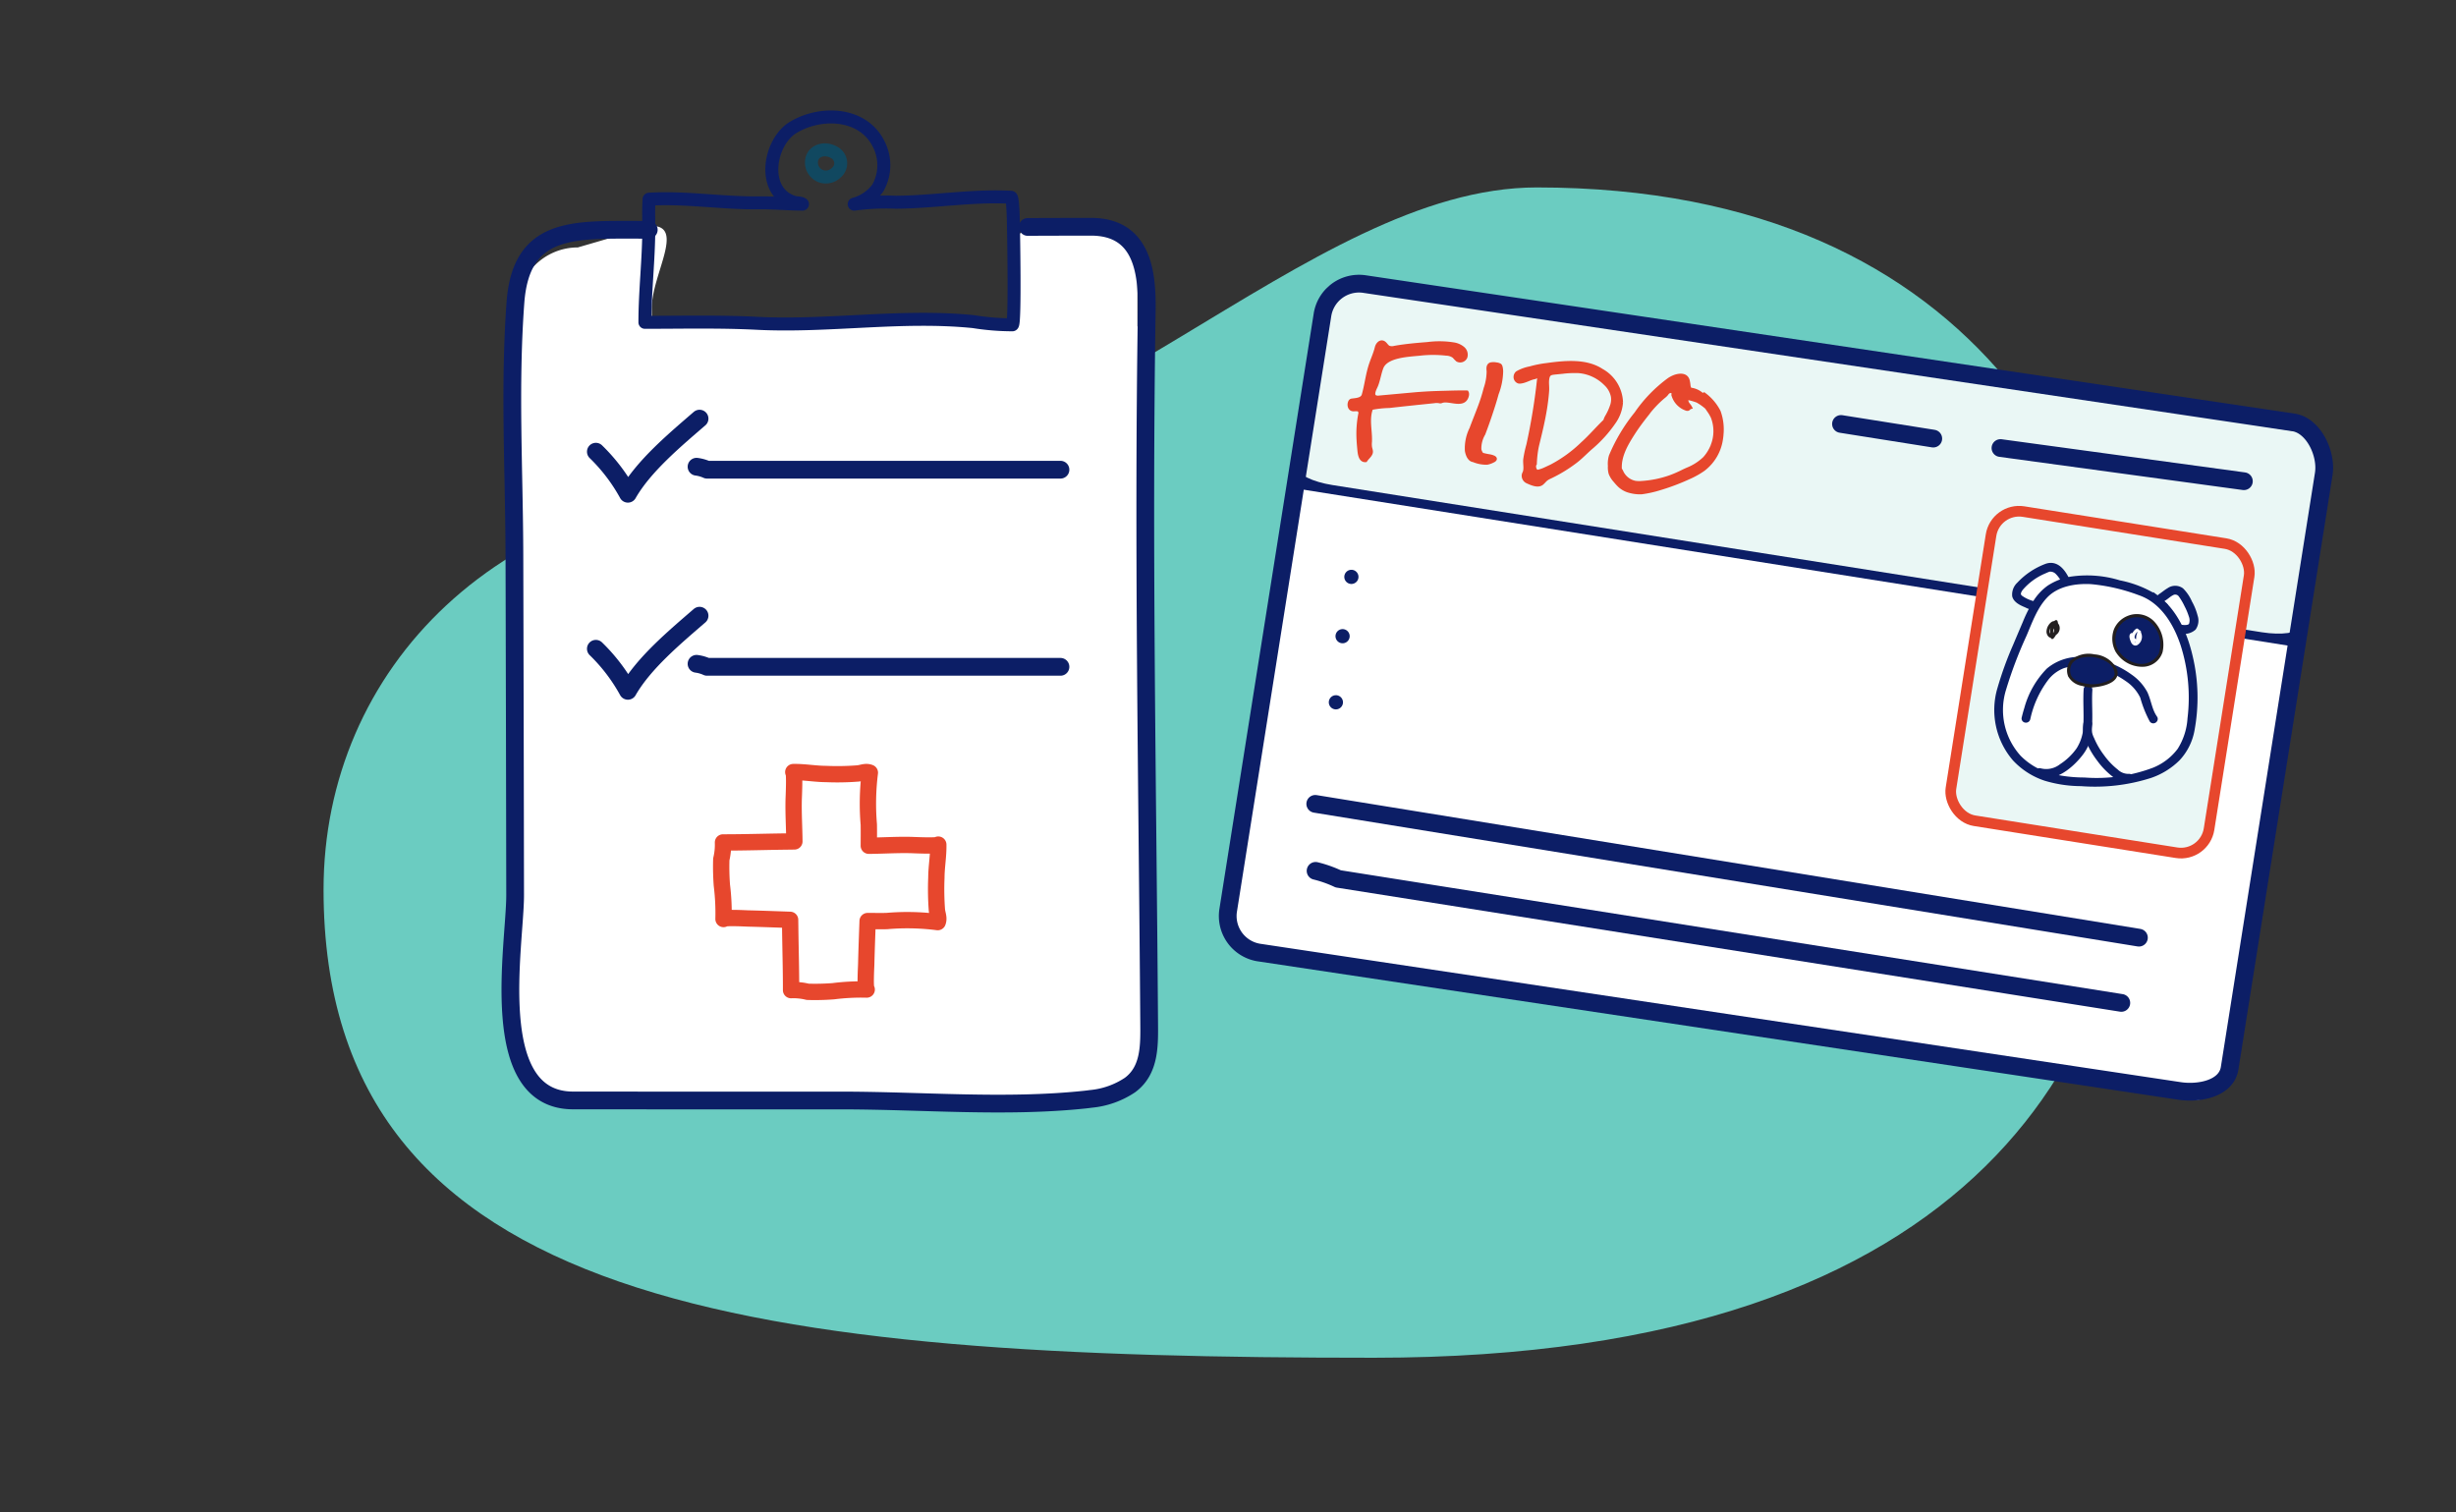 <svg xmlns="http://www.w3.org/2000/svg" xmlns:xlink="http://www.w3.org/1999/xlink" width="346" height="213" viewBox="0 0 346 213">
  <rect x="0" y="0" width="346" height="213" fill="#333333" stroke="none"/>
  <defs>
    <clipPath id="clip-path">
      <rect id="Rectangle_16426" data-name="Rectangle 16426" width="346" height="213" transform="translate(161 274)" fill="#fff"/>
    </clipPath>
    <clipPath id="clip-path-2">
      <rect id="Rectangle_16421" data-name="Rectangle 16421" width="255.586" height="164.864" fill="#6bccc1"/>
    </clipPath>
    <clipPath id="clip-path-3">
      <rect id="Rectangle_16423" data-name="Rectangle 16423" width="93.546" height="142.538" fill="none"/>
    </clipPath>
    <clipPath id="clip-path-4">
      <rect id="Rectangle_16425" data-name="Rectangle 16425" width="143.356" height="95.862" fill="none"/>
    </clipPath>
  </defs>
  <g id="Mask_Group_83" data-name="Mask Group 83" transform="translate(-161 -274)" clip-path="url(#clip-path)">
    <g id="Group_31684" data-name="Group 31684" transform="translate(-3)">
      <g id="Group_31676" data-name="Group 31676" transform="translate(209.582 300.404)">
        <g id="Group_31675" data-name="Group 31675" clip-path="url(#clip-path-2)">
          <path id="Path_42245" data-name="Path 42245" d="M0,98.911c0-30.86,24.53-56.973,64.886-56.973S138.476,0,170.918,0c63.3,0,84.668,44.45,84.668,82.432s-21.365,82.432-107.615,82.432S0,158.258,0,98.911" fill="#6bccc1"/>
        </g>
      </g>
      <g id="Group_31679" data-name="Group 31679" transform="translate(-72.375 -2199.756)">
        <path id="Path_42246" data-name="Path 42246" d="M5.133,0H85.681c2.835,0,2.566,2.3,2.566,5.133l.855,98.789c0,2.835-5.119,5.133-7.953,5.133H5.133A5.133,5.133,0,0,1,0,103.921V5.133A5.133,5.133,0,0,1,5.133,0Z" transform="translate(309.23 2519.279)" fill="#fff"/>
        <path id="Path_42247" data-name="Path 42247" d="M8.555-.512l10.411-3.03c4.725,0,0,6.86,0,11.585V12.27a8.555,8.555,0,0,1-8.555,8.555H8.555A8.555,8.555,0,0,1,0,12.27V8.043A8.555,8.555,0,0,1,8.555-.512Z" transform="translate(309.23 2509.122)" fill="#fff"/>
        <rect id="Rectangle_16422" data-name="Rectangle 16422" width="17.976" height="21.337" rx="4" transform="translate(378.641 2505.714)" fill="#fff"/>
        <g id="Group_31678" data-name="Group 31678" transform="translate(306.498 2488.458)">
          <g id="Group_31677" data-name="Group 31677" transform="translate(0 0)" clip-path="url(#clip-path-3)">
            <path id="Path_42248" data-name="Path 42248" d="M73.8,8.9q4.455-.02,8.915-.023c7.157,0,7.94,6.26,7.855,11.768-.528,33.4.1,66.795.336,100.186.021,3.207.167,6.829-2.686,8.942a11.875,11.875,0,0,1-5.535,1.962c-.293.041-.587.076-.878.107-11.141,1.173-22.989.118-34.207.12q-18.928.006-37.859-.01c-12.3-.014-8.144-21.887-8.154-28.955Q1.55,79.1,1.485,55.212C1.455,43.277.75,31.46,1.63,19.54,2.421,8.828,9.745,9.3,19.083,9.3l1.33,0" transform="translate(0.862 8.366)" fill="none" stroke="#0c1e66" stroke-linecap="round" stroke-linejoin="round" stroke-width="2.5"/>
            <path id="Path_42249" data-name="Path 42249" d="M62.571,15.355c-.047-1.832-.155-3.1-.317-3.129-5.421-.3-10.828.664-16.22.7a33.243,33.243,0,0,0-5.879.27A6.153,6.153,0,0,0,43.48,10.93a6.518,6.518,0,0,0,.1-6.254C41.347.248,35.4.063,31.552,2.39c-3.4,2.055-4.568,9.041.037,10.515.458.148.932.056,1.284.287-2.026,0-4.052-.208-6.056-.181-5.213.07-10.352-.825-15.558-.513-.091,1.321-.043,2.7-.041,4.032,0,4.489-.544,8.88-.544,13.312,5.244,0,10.527-.13,15.75.136,10.162.519,20.338-1.257,30.517-.235a35.053,35.053,0,0,0,5.5.449C62.856,30.169,62.606,16.734,62.571,15.355Z" transform="translate(10.059 0.862)" fill="none" stroke="#0c1e66" stroke-linecap="round" stroke-linejoin="round" stroke-width="1.828"/>
            <path id="Path_42250" data-name="Path 42250" d="M26.208,6.55a1.725,1.725,0,0,0-.2-2.855c-1.4-.868-3.372-.287-3.249,1.562A2.053,2.053,0,0,0,24.3,7.07,2.082,2.082,0,0,0,26.208,6.55Z" transform="translate(21.442 3.11)" fill="none" stroke="#114860" stroke-linecap="round" stroke-linejoin="round" stroke-width="1.828"/>
            <path id="Path_42251" data-name="Path 42251" d="M7.116,27.451a25.02,25.02,0,0,1,4.514,5.924c2.241-3.925,6.648-7.6,10.094-10.582" transform="translate(6.705 21.478)" fill="none" stroke="#0c1e66" stroke-linecap="round" stroke-linejoin="round" stroke-width="2.5"/>
            <path id="Path_42252" data-name="Path 42252" d="M14.419,26.281A5.226,5.226,0,0,1,15.9,26.7H65.687" transform="translate(13.587 24.765)" fill="none" stroke="#0c1e66" stroke-linecap="round" stroke-linejoin="round" stroke-width="2.5"/>
            <path id="Path_42253" data-name="Path 42253" d="M7.116,41.745a25.02,25.02,0,0,1,4.514,5.924c2.241-3.925,6.648-7.6,10.094-10.582" transform="translate(6.705 34.947)" fill="none" stroke="#0c1e66" stroke-linecap="round" stroke-linejoin="round" stroke-width="2.5"/>
            <path id="Path_42254" data-name="Path 42254" d="M14.419,40.575A5.226,5.226,0,0,1,15.9,41H65.687" transform="translate(13.587 38.234)" fill="none" stroke="#0c1e66" stroke-linecap="round" stroke-linejoin="round" stroke-width="2.5"/>
            <path id="Path_42255" data-name="Path 42255" d="M46.6,67.911a38.664,38.664,0,0,1-.078-4.6c.006-1.564.3-3.077.268-4.663.006.235-3.521.064-3.855.056-2-.049-3.958.089-5.932.1.006-1,.017-1.991,0-2.987a34.86,34.86,0,0,1,.148-7.3c-.563-.225-1.072.033-1.637.1a36.916,36.916,0,0,1-4.543.082c-1.544-.006-3.038-.3-4.607-.27.233,0,.062,3.568.054,3.906-.047,1.977.084,3.912.1,5.86-.4.006-.791.014-1.183.017-2.96.035-5.918.132-8.876.13a8.736,8.736,0,0,1-.237,2.373,35.213,35.213,0,0,0,.08,3.646,32.085,32.085,0,0,1,.233,4.729l0,.037c.023-.256,3.185-.08,3.463-.074,1.969.047,3.943.124,5.916.192.006.3.01.608.014.911.033,3,.128,5.992.122,8.989a8.375,8.375,0,0,1,2.344.237A33.287,33.287,0,0,0,32,79.3a31.039,31.039,0,0,1,4.671-.239l.035,0c-.253-.023-.076-3.226-.07-3.508.049-2.043.128-4.088.2-6.136.888,0,1.775.016,2.663,0a33.616,33.616,0,0,1,7.21.146C46.926,69,46.67,68.484,46.6,67.911Z" transform="translate(15.271 45.633)" fill="none" stroke="#e7472d" stroke-linecap="round" stroke-linejoin="round" stroke-width="2.3"/>
          </g>
        </g>
      </g>
      <g id="Group_31683" data-name="Group 31683" transform="translate(-20.447 -2800.525)">
        <g id="Group_31682" data-name="Group 31682" transform="translate(371.352 3113.435) rotate(9)">
          <g id="Group_31680" data-name="Group 31680" clip-path="url(#clip-path-4)">
            <path id="Path_42256" data-name="Path 42256" d="M142.828,90.038a5.212,5.212,0,0,1-5.125,5.3H5.124A5.212,5.212,0,0,1,0,90.038V5.3A5.212,5.212,0,0,1,5.124,0H137.7a5.212,5.212,0,0,1,5.125,5.3Z" transform="translate(0.264 0.264)" fill="#fff"/>
            <path id="Path_42257" data-name="Path 42257" d="M137.7,0H5.124C2.294,0,0,.229,0,.51V2.564H142.828V.51c0-.282-2.294-.51-5.125-.51" transform="translate(0.792 27.647)" fill="#0c1e66"/>
            <path id="Path_42258" data-name="Path 42258" d="M142.828,27.074c0,.88-2.294,1.592-5.125,1.592H5.124C2.294,28.667,0,27.954,0,27.074V1.593C0,.713,2.294,0,5.124,0H137.7c2.831,0,5.125.713,5.125,1.593Z" transform="translate(0.265 0.264)" fill="#eaf7f5"/>
            <path id="Path_42259" data-name="Path 42259" d="M73.214,2.451A2.451,2.451,0,0,1,70.763,4.9H2.452a2.451,2.451,0,1,1,0-4.9H70.763a2.451,2.451,0,0,1,2.452,2.451" transform="translate(8.396 34.319)" fill="#fff"/>
            <path id="Path_42260" data-name="Path 42260" d="M73.214,2.451A2.451,2.451,0,0,1,70.763,4.9H2.452a2.451,2.451,0,1,1,0-4.9H70.763a2.451,2.451,0,0,1,2.452,2.451" transform="translate(8.396 43.882)" fill="#fff"/>
            <path id="Path_42261" data-name="Path 42261" d="M.022,0h0Z" transform="translate(10.039 41.289)" fill="none" stroke="#0c1e66" stroke-linecap="round" stroke-miterlimit="10" stroke-width="2"/>
            <path id="Path_42262" data-name="Path 42262" d="M.022,0h0Z" transform="translate(10.121 49.736)" fill="none" stroke="#0c1e66" stroke-linecap="round" stroke-miterlimit="10" stroke-width="2"/>
            <path id="Path_42263" data-name="Path 42263" d="M.017,0h0Z" transform="translate(10.651 59.082)" fill="none" stroke="#0c1e66" stroke-linecap="round" stroke-miterlimit="10" stroke-width="2"/>
            <path id="Path_42264" data-name="Path 42264" d="M16.174,6.574a.522.522,0,0,0-.091-.166c-.843.117-1.7.274-2.537.431l-.792.148c-.34.063-.681.127-1.02.193q-1.421.278-2.826.625l-.625.157-2.742.694-1.52.385a1.015,1.015,0,0,1-.582.03c-.6-.215-.184-1.22-.095-1.618.19-.849.164-1.727.343-2.578.38-1.8,3.547-2.366,5.052-2.777A16.907,16.907,0,0,1,12.4,1.523a1.883,1.883,0,0,1,1.117.192,4.594,4.594,0,0,0,.548.414.831.831,0,0,0,1.077-.584A1.172,1.172,0,0,0,14.578.377,2.7,2.7,0,0,0,13.226.009,12.7,12.7,0,0,0,9.571.531C8.048.9,6.522,1.275,5.046,1.789a1.313,1.313,0,0,1-.82.1c-.363-.118-.578-.549-.96-.578-.431-.033-.69.461-.723.874-.077.966-.381,1.917-.5,2.882C1.871,6.4,1.928,7.729,1.772,9.052c-.08.675-.892.837-1.451,1a.515.515,0,0,0-.16.067.386.386,0,0,0-.133.226c-.105.408.079,1,.6.976.155-.008.839-.2.91-.021a.323.323,0,0,0,.06.1,1.433,1.433,0,0,1,.1.136l.016.026,0,.03a14.642,14.642,0,0,0,.334,3.875c.094.449.209.894.324,1.339s.345,1.337.959,1.337A1.011,1.011,0,0,0,3.5,18.12a2.925,2.925,0,0,1,.183-.336c.191-.3.482-.678.392-1.046-.048-.2-.155-.373-.221-.565a3.358,3.358,0,0,1-.124-.735c-.169-1.552-.914-3.064-.59-4.648l.014-.062a14.605,14.605,0,0,1,2.457-.668c2.042-.568,4.093-1.109,6.141-1.657a2.176,2.176,0,0,1,.7-.107.68.68,0,0,0,.16,0,.642.642,0,0,0,.2-.089c.884-.491,2.9.268,3.313-.959a1.409,1.409,0,0,0,.078-.451.75.75,0,0,0-.033-.227" transform="translate(5.97 6.648)" fill="#e7472d" stroke="#e7472d" stroke-width="0.5"/>
            <path id="Path_42265" data-name="Path 42265" d="M3.976,12.99a2.879,2.879,0,0,0-.49-.058,8.605,8.605,0,0,1-1.066-.056l-.044-.008-.026-.024a1.6,1.6,0,0,1-.418-.616,4.039,4.039,0,0,1,.213-2.255q.275-1.295.494-2.595C2.824,6.287,3,5.2,3.116,4.1A9.239,9.239,0,0,0,3.24.844C3.2.685,3.089.148,2.892.066A1.346,1.346,0,0,0,2.372,0a2.021,2.021,0,0,0-.725.106C1.178.3,1.361.864,1.436,1.16A7.492,7.492,0,0,1,1.4,3.609,24.133,24.133,0,0,1,.976,6.395C.763,7.439.515,8.48.309,9.524a6.226,6.226,0,0,0-.152,3.16,2.691,2.691,0,0,0,.292.632,1.449,1.449,0,0,0,.441.461.772.772,0,0,0,.426.108,4.738,4.738,0,0,0,1.949.063,3,3,0,0,0,.811-.444.589.589,0,0,0,.207-.213c.068-.164-.1-.253-.307-.3" transform="translate(23.159 8.503)" fill="#e7472d" stroke="#e7472d" stroke-width="0.5"/>
            <path id="Path_42266" data-name="Path 42266" d="M15.294,4.5A5.339,5.339,0,0,0,11.87.538C9.425-.565,6.46.254,4.03.988a15.068,15.068,0,0,0-2.18.813,5.66,5.66,0,0,0-1.675.932A.773.773,0,0,0,0,3.284a.7.7,0,0,0,.567.656.8.8,0,0,0,.3-.043c.687-.2,1.194-.7,1.831-.913a.887.887,0,0,0,.21-.141.525.525,0,0,1,.4-.079A86.566,86.566,0,0,1,3.282,12.5a16.7,16.7,0,0,0-.114,2.082c.022.617.377,1.345.185,1.935a.963.963,0,0,0-.049.318.913.913,0,0,0,.706.822c.142.041.285.082.43.114.519.114,1.213.224,1.6-.2.207-.228.342-.51.559-.729a3.049,3.049,0,0,1,.455-.351,20.185,20.185,0,0,0,3.2-2.718c.7-.73,1.245-1.564,1.9-2.321a18.059,18.059,0,0,0,2.557-3.926,5.555,5.555,0,0,0,.6-2.855q-.007-.087-.017-.173m-1.2.515a7.982,7.982,0,0,1-.518,1.916,2.307,2.307,0,0,0-.118.52l0,.024-.016.02c-.905,1.187-1.671,2.465-2.62,3.631a18.9,18.9,0,0,1-3.873,3.864q-.427.289-.848.57a4.29,4.29,0,0,1-.933.467l-.033.011L5.1,16.026a.642.642,0,0,1-.377-.328.981.981,0,0,1-.118-.452A.524.524,0,0,1,4.665,15c-.039-.311-.069-.62-.088-.922s-.031-.63-.031-.95c0-.337.016-.685.047-1.033.14-1.654.268-3.311.274-4.971,0-.856-.025-1.713-.1-2.566C4.719,4,4.521,3.465,4.522,2.908c0-.718.261-.848.949-1.028l.9-.235a14.819,14.819,0,0,1,2.287-.471A6.011,6.011,0,0,1,12.7,2.314a3.3,3.3,0,0,1,1.281,1.614,2.717,2.717,0,0,1,.111,1.085" transform="translate(28.462 6.514)" fill="#e7472d" stroke="#e7472d" stroke-width="0.5"/>
            <path id="Path_42267" data-name="Path 42267" d="M15.029,7.4a7.384,7.384,0,0,0-.9-3.183,6.93,6.93,0,0,0-2.433-2.091c-.123.137-.361.064-.514-.043a2.868,2.868,0,0,0-1.519-.336l-.047,0-.025-.035a1.467,1.467,0,0,1-.26-.555A4.189,4.189,0,0,0,9.139.589C8.8-.234,7.9-.063,7.207.31a4,4,0,0,0-.736.538A19.9,19.9,0,0,0,2.636,6.308,24.42,24.42,0,0,0,.043,12.766a3.843,3.843,0,0,0,.081,1.415A3.236,3.236,0,0,0,.39,15.2a3.427,3.427,0,0,0,.846.95,6.361,6.361,0,0,0,.765.6,3.364,3.364,0,0,0,1.531.5,5.433,5.433,0,0,0,1.614-.077,15.347,15.347,0,0,0,2.462-.971,30.924,30.924,0,0,0,3.828-2.185,11.642,11.642,0,0,0,1.8-1.419,6.5,6.5,0,0,0,1.816-4.485c0-.233,0-.476-.02-.725M13.976,9.077a5.915,5.915,0,0,1-.819,1.951,7.458,7.458,0,0,1-2.11,1.883c-.213.136-.423.275-.622.416a16.284,16.284,0,0,1-1.664,1.058A14.879,14.879,0,0,1,4.988,15.8a4.211,4.211,0,0,1-.925.129A2.661,2.661,0,0,1,1.9,14.706a1.593,1.593,0,0,0-.229-.273l-.022-.02-.006-.026c-.4-1.791.307-3.6,1.024-5.239.429-.979.926-1.93,1.453-2.865A14.777,14.777,0,0,1,6.1,3.362a2.379,2.379,0,0,0,.35-.447c.036-.066.066-.135.108-.2a.656.656,0,0,1,.567-.29c.316.062.211.285.3.534a2.92,2.92,0,0,0,2.154,1.6.37.37,0,0,0,.171-.019c.132-.058.167-.238.3-.292-.136-.191-.343-.327-.489-.512a1.02,1.02,0,0,1-.218-.6c-.006-.229,1.441.027,1.573.071a7.51,7.51,0,0,1,1.414.7l.327.349a5.761,5.761,0,0,1,.723.88,5.5,5.5,0,0,1,.689,3.367,5.765,5.765,0,0,1-.1.57" transform="translate(43.431 5.987)" fill="#e7472d" stroke="#e7472d" stroke-width="0.5"/>
            <path id="Path_42268" data-name="Path 42268" d="M126.565,1.04a1.175,1.175,0,0,1-1.273,1.04H1.273A1.174,1.174,0,0,1,0,1.04,1.175,1.175,0,0,1,1.273,0H125.291a1.175,1.175,0,0,1,1.273,1.04" transform="translate(8.396 70.873)" fill="#fff"/>
            <path id="Path_42269" data-name="Path 42269" d="M126.565,1.041a1.175,1.175,0,0,1-1.273,1.04H1.273A1.174,1.174,0,0,1,0,1.041,1.175,1.175,0,0,1,1.273,0H125.291a1.176,1.176,0,0,1,1.273,1.041" transform="translate(8.396 78.568)" fill="#fff"/>
            <path id="Path_42270" data-name="Path 42270" d="M126.565,1.04a1.175,1.175,0,0,1-1.273,1.041H1.273A1.175,1.175,0,0,1,0,1.04,1.175,1.175,0,0,1,1.273,0H125.291a1.176,1.176,0,0,1,1.273,1.04" transform="translate(8.396 85.901)" fill="#fff"/>
            <path id="Path_42271" data-name="Path 42271" d="M32.8,44.1H4.016A4.016,4.016,0,0,1,0,40.081V4.016A4.016,4.016,0,0,1,4.016,0H32.8a4.015,4.015,0,0,1,4.015,4.016V40.081A4.015,4.015,0,0,1,32.8,44.1" transform="translate(98.147 17.392)" fill="#fff"/>
            <rect id="Rectangle_16424" data-name="Rectangle 16424" width="36.813" height="44.096" rx="4" transform="translate(98.147 17.392)" fill="#eaf7f5" stroke="#e7472d" stroke-miterlimit="10" stroke-width="1.5"/>
            <path id="Path_42272" data-name="Path 42272" d="M0,2.035c0-.572.189-.573.569-.956C1.9-.451,2.664-.263,3.622,1.07c.957,1.142,2.873,3.807.585,4.2C2.3,5.653,1.151,4.13.765,2.6Z" transform="translate(123.015 24.949)" fill="#fff"/>
            <path id="Path_42273" data-name="Path 42273" d="M.434,2.245c.01-.363.164-.485.415-.714.3-.27.534-.584.859-.826A1.02,1.02,0,0,1,3.144.792,8.792,8.792,0,0,1,4.177,2.059,8.548,8.548,0,0,1,5,3.387,1.918,1.918,0,0,1,5.24,4.712c-.159.546-1,.606-1.452.608-1.413.007-2.276-1.347-2.6-2.563a.217.217,0,0,0-.418.116A3.465,3.465,0,0,0,3.79,5.754a2.01,2.01,0,0,0,1.761-.69,1.782,1.782,0,0,0-.043-1.588A7.72,7.72,0,0,0,4.44,1.69,5.513,5.513,0,0,0,3.026.164,1.464,1.464,0,0,0,1.35.436c-.374.3-.678.673-1.035.993A1.041,1.041,0,0,0,0,2.247c-.008.28.426.278.434,0" transform="translate(122.799 24.738)" fill="#0c1e66" stroke="#0c1e66" stroke-width="0.8"/>
            <path id="Path_42274" data-name="Path 42274" d="M6.891,2.109C6.316,1.157,5.548-.176,4.023.019,3.07.4-.356,3.085.03,4.61c.193.762,2.293,1.138,3.056,1.135A5.477,5.477,0,0,0,6.511,2.683Z" transform="translate(102.96 24.533)" fill="#fff"/>
            <path id="Path_42275" data-name="Path 42275" d="M7.3,2.23C6.6,1.057,5.323-.653,3.763.257A10.041,10.041,0,0,0,.441,3.35,1.89,1.89,0,0,0,.088,5.008c.284.623,1.178.843,1.777.988A3.3,3.3,0,0,0,4,6,6.024,6.024,0,0,0,6.229,4.205,4.23,4.23,0,0,0,6.946,2.97c.093-.264-.326-.376-.418-.114A4.937,4.937,0,0,1,5.093,4.772a3.038,3.038,0,0,1-2.135.97A5.535,5.535,0,0,1,.91,5.206C.286,4.883.4,4.332.686,3.791A8.9,8.9,0,0,1,3.619.861,5.474,5.474,0,0,1,4.234.493a1.5,1.5,0,0,1,1.2.188A4.461,4.461,0,0,1,6.93,2.45.217.217,0,0,0,7.3,2.23" transform="translate(102.734 24.303)" fill="#0c1e66" stroke="#0c1e66" stroke-width="0.8"/>
            <path id="Path_42276" data-name="Path 42276" d="M.076,17.18A64.008,64.008,0,0,1,1.815,8.858C2.435,6.387,2.987,3.372,5.21,1.8,8.688-.659,13.066-.078,17.005.532c7.253,1.123,10.529,11.987,10.167,18.475-.359,7.441-10.274,9.188-16.188,9.588C4.118,29-.667,24.05.076,17.18" transform="translate(102.954 25.317)" fill="#fff"/>
            <path id="Path_42277" data-name="Path 42277" d="M.5,17.4A59.91,59.91,0,0,1,2.157,9.433c.509-2.019.889-4.163,2.085-5.914C5.58,1.56,8.122.724,10.38.5a26.1,26.1,0,0,1,6.968.489c3.37.585,5.734,3.393,7.225,6.282a24.594,24.594,0,0,1,2.6,10.145,9.5,9.5,0,0,1-.732,4.656,8.537,8.537,0,0,1-3.16,3.337,22.931,22.931,0,0,1-9.512,2.938,20.2,20.2,0,0,1-4.81.184,10.081,10.081,0,0,1-4.793-1.857A10.012,10.012,0,0,1,.5,17.4c.029-.278-.4-.274-.433,0a10.492,10.492,0,0,0,3.6,9.434,10.3,10.3,0,0,0,4.682,2.046,17.639,17.639,0,0,0,5.051-.051,25.552,25.552,0,0,0,9.445-2.651,10.124,10.124,0,0,0,3.421-2.953,7.89,7.89,0,0,0,1.35-4.347A24.835,24.835,0,0,0,25.8,8.949c-1.2-3.02-3.1-6.057-6.061-7.6A15.056,15.056,0,0,0,14.3.137a15.358,15.358,0,0,0-6.81.555,8.246,8.246,0,0,0-2.8,1.643A7.188,7.188,0,0,0,3.05,4.811a18.967,18.967,0,0,0-.918,2.915Q1.7,9.448,1.274,11.17A48.26,48.26,0,0,0,.067,17.4c-.031.278.4.273.433,0" transform="translate(102.746 25.101)" fill="#0c1e66" stroke="#0c1e66" stroke-width="0.8"/>
            <path id="Path_42278" data-name="Path 42278" d="M.812,5.459C-2.2,1.338,3.979-2.623,6.434,2.25,8.56,6.47,3.492,8.455.812,5.459" transform="translate(117.454 29.329)" fill="#0c1e66"/>
            <path id="Path_42279" data-name="Path 42279" d="M1.216,5.557A3.2,3.2,0,0,1,1.162,1.5,3.033,3.033,0,0,1,4.756.727a4.143,4.143,0,0,1,2.1,4.319,2.833,2.833,0,0,1-3.268,1.8,4.084,4.084,0,0,1-2.4-1.336c-.189-.207-.494.1-.306.307a4.383,4.383,0,0,0,3.96,1.435,2.972,2.972,0,0,0,2.51-2.473,4.756,4.756,0,0,0-2-4.212A3.394,3.394,0,0,0,1.712.483,3.493,3.493,0,0,0,.094,2.628a3.847,3.847,0,0,0,.748,3.15c.161.225.537.008.374-.22" transform="translate(117.236 29.121)" fill="#231f20"/>
            <path id="Path_42280" data-name="Path 42280" d="M.649.794C.388.684.119.686.022,1s.148.724.295.977c.212.366.632.6,1,.3A1.374,1.374,0,0,0,.977.008.215.215,0,0,0,.766.065a1.5,1.5,0,0,0-.455,1.22.785.785,0,0,0,.8.676A.211.211,0,0,0,1.3,1.852,3.294,3.294,0,0,0,1.519.406.218.218,0,0,0,1.093.35a1.965,1.965,0,0,0,.026,1.5c.119.253.492.031.374-.22A1.545,1.545,0,0,1,1.511.464L1.085.408A2.847,2.847,0,0,1,.928,1.634l.187-.108C.445,1.5.808.652,1.074.37L.863.427c.532.167.538.858.34,1.285-.046.1-.169.329-.31.262A.629.629,0,0,1,.659,1.7C.611,1.619.578,1.53.538,1.445a1.018,1.018,0,0,1-.073-.188L.447,1.183q0-.142-.015-.014C.686,1.277.906.9.649.794" transform="translate(119.628 31.162)" fill="#fff"/>
            <path id="Path_42281" data-name="Path 42281" d="M.834.606C.24,1,.566,2.027.741,2.568a.219.219,0,0,0,.4.051A2.576,2.576,0,0,0,1.32.11a.217.217,0,0,0-.3-.077C.349.551.529,1.378.541,2.129a.218.218,0,0,0,.217.216A1.12,1.12,0,0,0,1.724.834.98.98,0,0,0,1,.2C.649.114.352.5.214.766A1.759,1.759,0,0,0,.027,1.879c.065.3.328.689.674.7.708.014.982-1.083.588-1.555C1.11.8.806,1.114.983,1.327c.143.172-.017.929-.3.8C.272,1.941.454,1.279.589.984c.217-.474.645-.368.758.111a.667.667,0,0,1-.59.817l.217.216C.966,1.6.76.778,1.243.406L.947.33A2.153,2.153,0,0,1,.762,2.4l.4.051c-.1-.293-.445-1.245-.1-1.472C1.286.825,1.068.45.834.606" transform="translate(107.97 31.766)" fill="#231f20"/>
            <path id="Path_42282" data-name="Path 42282" d="M4.919.209C5.067,1.82,5.46,3.394,5.644,5A6.6,6.6,0,0,1,5.2,8.807,8.9,8.9,0,0,1,3.153,11.5,3.511,3.511,0,0,1,.271,12.6c-.273-.056-.388.362-.114.418C2.445,13.5,4.469,11.054,5.439,9.3a6.573,6.573,0,0,0,.594-1.44,6.9,6.9,0,0,0,.1-2.219C6.02,3.808,5.52,2.03,5.353.207c-.025-.276-.459-.277-.434,0" transform="translate(109.908 40.536)" fill="#0c1e66" stroke="#0c1e66" stroke-width="0.8"/>
            <path id="Path_42283" data-name="Path 42283" d="M.425.881A.441.441,0,0,0,.425,0a.441.441,0,0,0,0,.881" transform="translate(115.592 46.787)" fill="#231f20"/>
            <path id="Path_42284" data-name="Path 42284" d="M.021.158A3.576,3.576,0,0,0,.633,2.369,11.6,11.6,0,0,0,2.625,4.858,10.652,10.652,0,0,0,5.119,6.726a2.817,2.817,0,0,0,2.117.381c.263-.09.149-.508-.117-.418a2.558,2.558,0,0,1-1.928-.415A10.385,10.385,0,0,1,2.93,4.55,11.583,11.583,0,0,1,1.095,2.3,3.309,3.309,0,0,1,.44.272C.479,0,.061-.118.021.158" transform="translate(115.532 45.27)" fill="#0c1e66" stroke="#0c1e66" stroke-width="0.8"/>
            <path id="Path_42285" data-name="Path 42285" d="M18.1,6.533c-.879-.907-1.2-2.153-1.884-3.194A6.666,6.666,0,0,0,13.8,1.365,12.47,12.47,0,0,0,7.743,0,6.732,6.732,0,0,0,2.335,2.27,12.328,12.328,0,0,0,.15,8.06C.083,8.508.036,8.96,0,9.412c-.021.279.412.276.433,0a14.475,14.475,0,0,1,1.62-5.934A5.489,5.489,0,0,1,4.186,1.243a7.454,7.454,0,0,1,3.175-.8,12.147,12.147,0,0,1,6.1,1.23,6.294,6.294,0,0,1,2.551,2.145A15.811,15.811,0,0,0,17.8,6.841c.195.2.5-.107.306-.308" transform="translate(106.83 36.699)" fill="#0c1e66" stroke="#0c1e66" stroke-width="0.8"/>
            <path id="Path_42286" data-name="Path 42286" d="M.3,3.315C-1.378-.018,4.45-.934,6.208,1.007,7.93,2.91,5.071,3.872,3.546,4.259,2.4,4.262.876,4.267.3,3.315" transform="translate(111.877 35.912)" fill="#0c1e66"/>
            <path id="Path_42287" data-name="Path 42287" d="M.7,3.421a1.874,1.874,0,0,1-.1-1.7A2.279,2.279,0,0,1,1.833.739,4.841,4.841,0,0,1,5.457.8,2.074,2.074,0,0,1,6.733,2.256c.083.7-.726,1.143-1.248,1.4a5.086,5.086,0,0,1-2.173.6C2.438,4.252,1.235,4.24.7,3.421c-.153-.233-.528-.015-.374.22A2.72,2.72,0,0,0,2.5,4.657a4.338,4.338,0,0,0,1.319.027c.378-.1.751-.206,1.119-.336,1.219-.429,2.859-1.376,1.956-2.866A3.832,3.832,0,0,0,3.487,0a3.838,3.838,0,0,0-3.2,1.4A2.257,2.257,0,0,0,.324,3.641c.123.251.5.03.374-.22" transform="translate(111.666 35.696)" fill="#231f20"/>
          </g>
          <path id="Path_42288" data-name="Path 42288" d="M0,0A16.9,16.9,0,0,1,3.325.614H115.02" transform="translate(11.559 82.983)" fill="none" stroke="#0c1e66" stroke-linecap="round" stroke-linejoin="round" stroke-width="2.5"/>
          <path id="Path_42289" data-name="Path 42289" d="M0,0,117.558.464" transform="translate(10.035 73.669)" fill="none" stroke="#0c1e66" stroke-linecap="round" stroke-linejoin="round" stroke-width="2.5"/>
          <g id="Group_31681" data-name="Group 31681" transform="matrix(0.999, -0.035, 0.035, 0.999, 74.816, 9.223)">
            <path id="Path_42290" data-name="Path 42290" d="M0,0,34.621.464" transform="translate(22.721 0.632)" fill="none" stroke="#0c1e66" stroke-linecap="round" stroke-linejoin="round" stroke-width="2.5"/>
            <path id="Path_42291" data-name="Path 42291" d="M0,0,13.161.464" transform="translate(0 0)" fill="none" stroke="#0c1e66" stroke-linecap="round" stroke-linejoin="round" stroke-width="2.5"/>
          </g>
        </g>
        <path id="Path_42292" data-name="Path 42292" d="M142.828,91.264c0,2.925-3.714,4.264-6.545,4.264L5.124,96.56A5.212,5.212,0,0,1,0,91.264V6.523a5.212,5.212,0,0,1,5.124-5.3L137.509,0c2.831,0,5.319,3.6,5.319,6.523Z" transform="translate(371.764 3112.525) rotate(9)" fill="none" stroke="#0c1e66" stroke-miterlimit="10" stroke-width="2.5"/>
      </g>
    </g>
  </g>
</svg>
